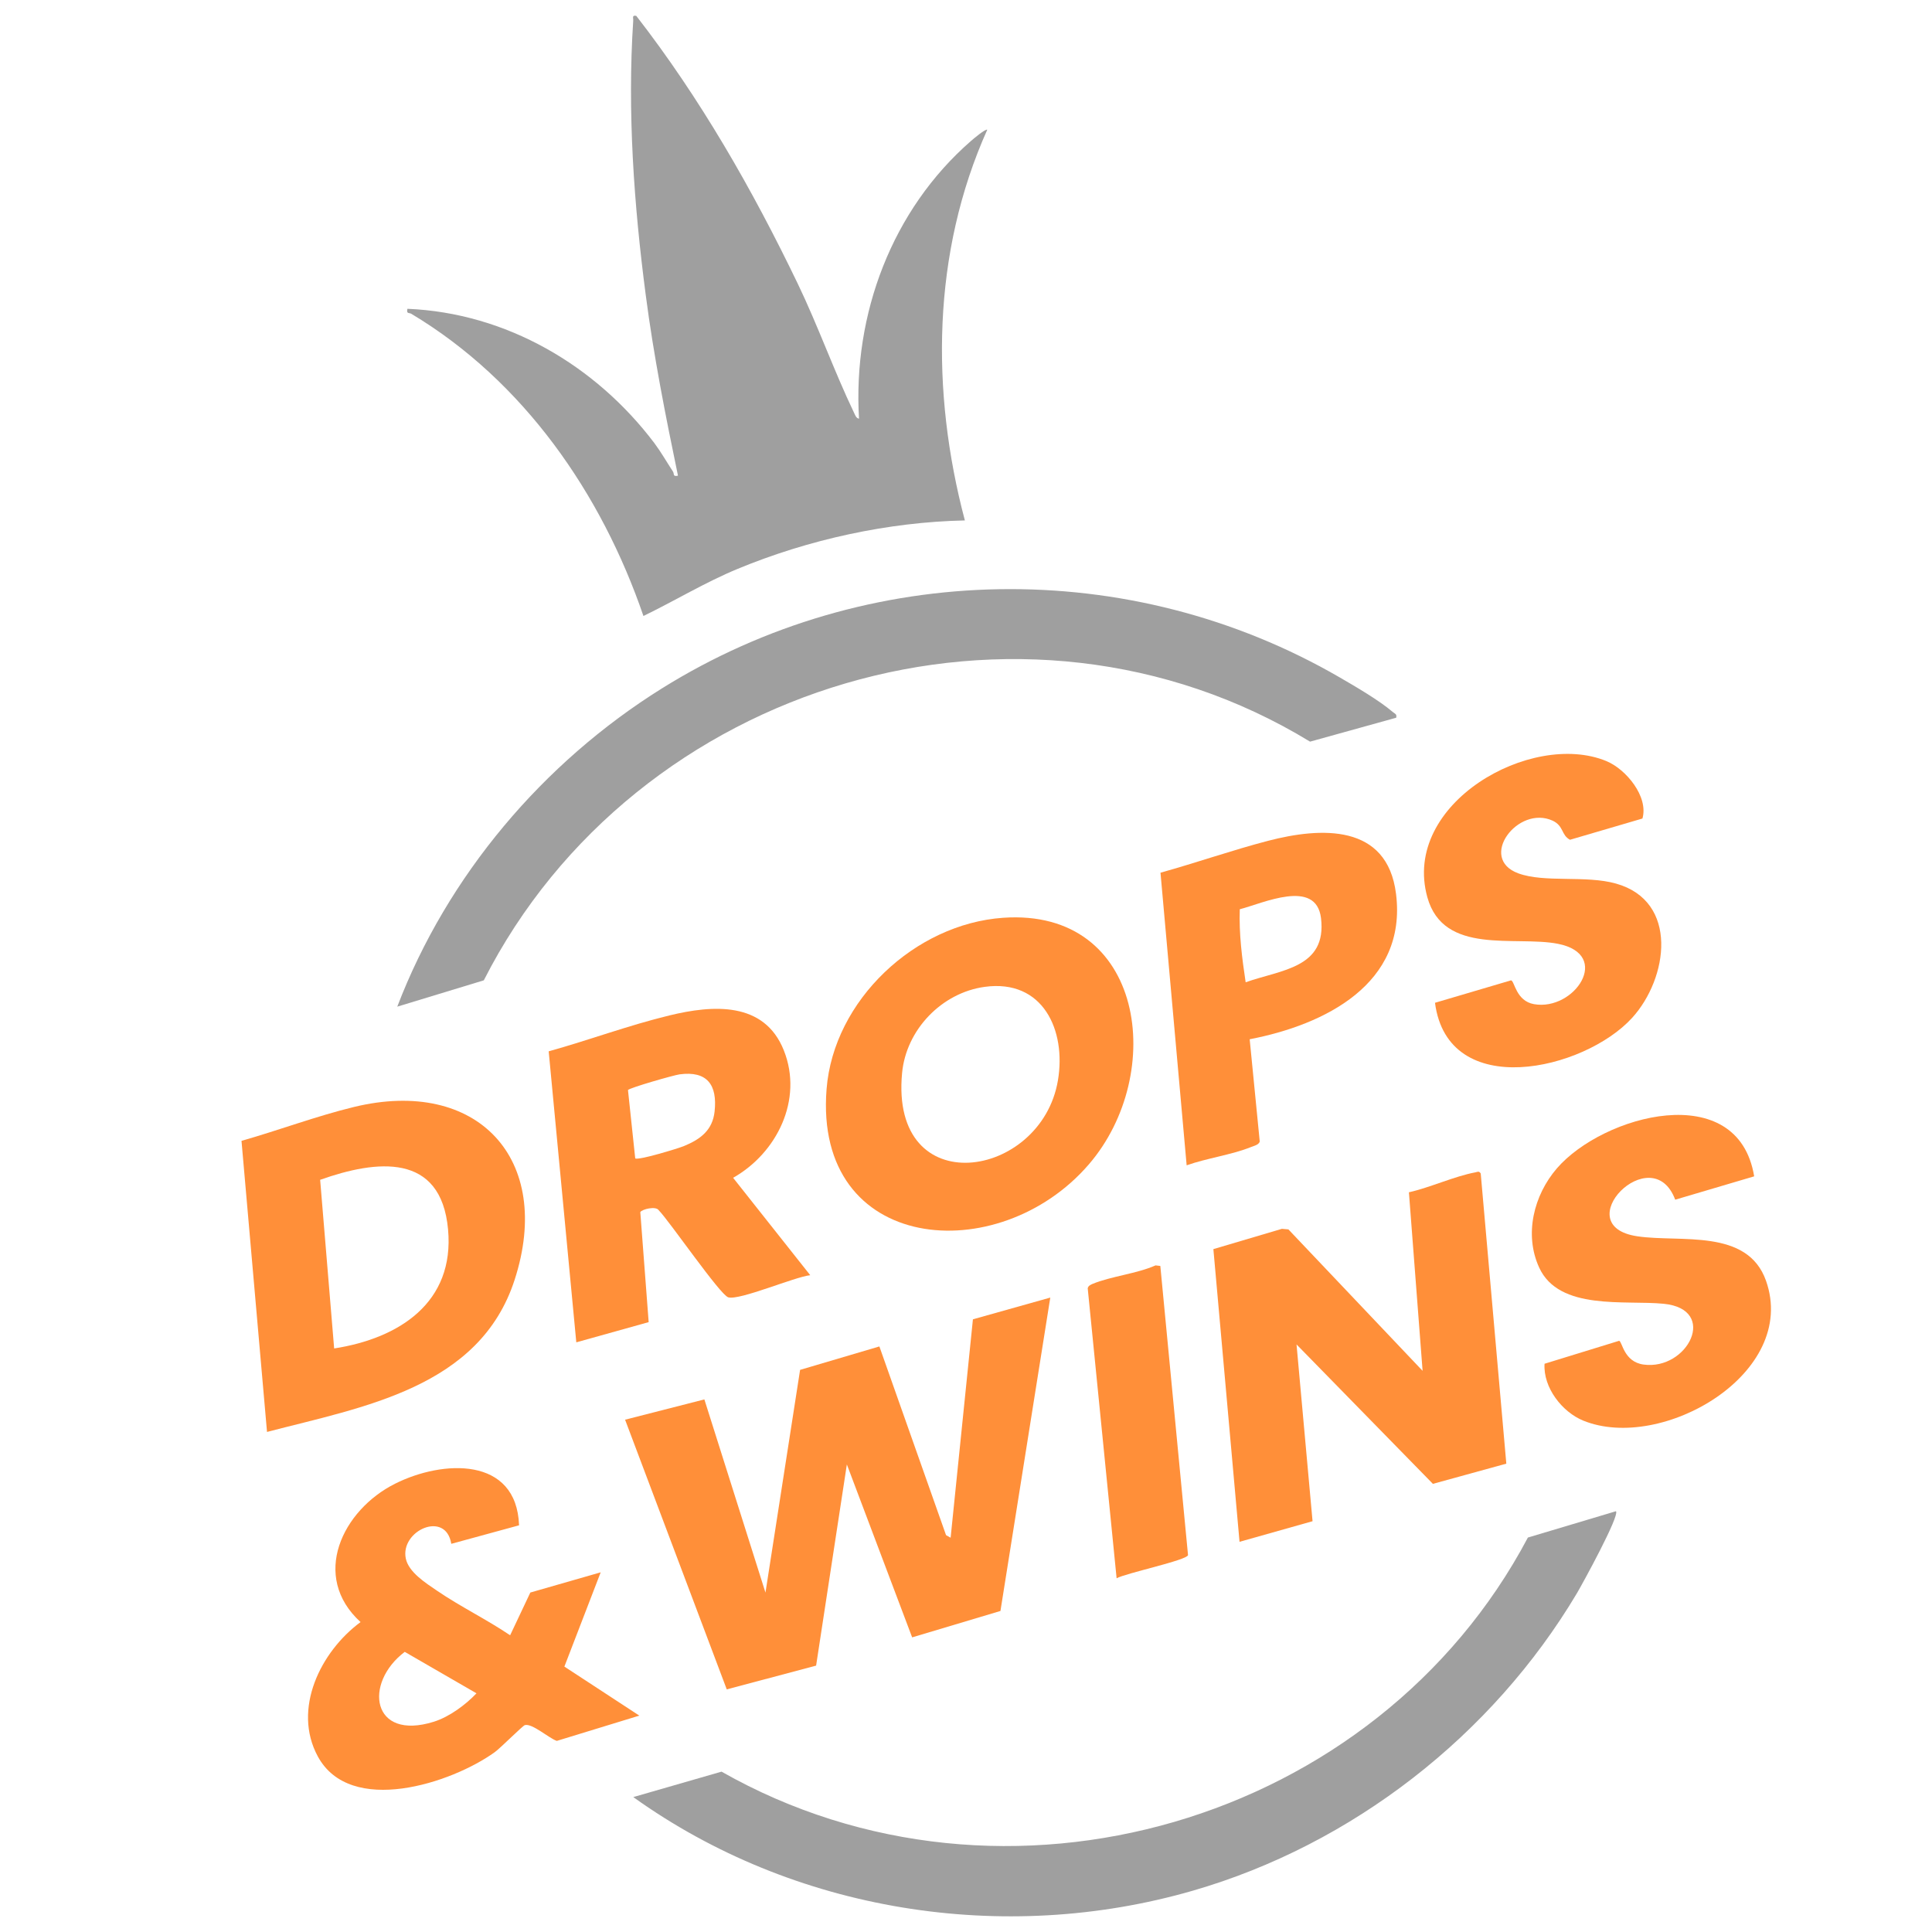 <svg width="24" height="24" viewBox="0 0 24 24" fill="none" xmlns="http://www.w3.org/2000/svg">
	<path d="M10.671 5.201C10.593 3.905 11.08 2.606 12.062 1.751C12.085 1.73 12.247 1.594 12.264 1.612C11.579 3.139 11.561 4.861 11.986 6.465C11.033 6.485 10.043 6.702 9.163 7.067C8.759 7.234 8.385 7.462 7.993 7.652C7.472 6.131 6.505 4.734 5.111 3.899C5.079 3.88 5.047 3.904 5.061 3.836C6.289 3.887 7.4 4.539 8.13 5.506C8.214 5.619 8.283 5.741 8.36 5.858C8.379 5.888 8.354 5.924 8.422 5.909C8.268 5.167 8.12 4.42 8.022 3.668C7.875 2.55 7.792 1.385 7.866 0.259C7.869 0.222 7.847 0.186 7.904 0.197C8.699 1.221 9.348 2.356 9.91 3.524C10.162 4.048 10.361 4.609 10.608 5.125C10.623 5.155 10.634 5.195 10.671 5.201Z"
	      fill="#9f9f9f"/>
	<path d="M17.344 8.916L16.274 9.213C12.693 7.029 7.89 8.478 6.01 12.178L4.935 12.505C5.558 10.876 6.746 9.473 8.222 8.552C10.776 6.958 14.038 6.904 16.644 8.416C16.841 8.53 17.134 8.701 17.302 8.845C17.328 8.867 17.355 8.869 17.344 8.916Z"
	      fill="#9f9f9f"/>
	<path d="M13.047 16.119L12.428 20.012L11.331 20.34L10.52 18.192L10.138 20.691L9.028 20.986L7.765 17.636L8.75 17.384L9.509 19.784L9.939 17.017L10.924 16.726L11.752 19.07L11.809 19.102L12.086 16.389L13.047 16.119Z"
	      fill="#FF8F39"/>
	<path d="M20.074 18.773C20.124 18.826 19.656 19.679 19.589 19.792C18.538 21.558 16.797 22.915 14.817 23.487C12.464 24.167 9.854 23.748 7.867 22.324L8.963 22.008C12.476 24.003 17.102 22.649 18.98 19.1L20.074 18.773Z"
	      fill="#9f9f9f"/>
	<path d="M16.106 16.701L16.305 18.897L15.398 19.153L15.073 15.517L15.924 15.265L16.005 15.272L17.672 17.029L17.502 14.811C17.766 14.752 18.069 14.611 18.329 14.563C18.358 14.557 18.372 14.544 18.394 14.577L18.712 18.182L17.8 18.433L16.106 16.701Z"
	      fill="#FF8F39"/>
	<path d="M3.317 17.788L3 14.172C3.461 14.041 3.935 13.863 4.398 13.751C5.929 13.38 6.88 14.396 6.393 15.898C5.958 17.242 4.507 17.477 3.317 17.788ZM4.151 16.751C4.957 16.626 5.649 16.182 5.566 15.273C5.479 14.313 4.677 14.408 3.977 14.656L4.151 16.751Z"
	      fill="#FF8F39"/>
	<path d="M12.461 11.401C14.222 11.278 14.494 13.34 13.527 14.463C12.405 15.768 10.106 15.573 10.268 13.529C10.355 12.425 11.368 11.477 12.461 11.401ZM12.233 12.259C11.698 12.332 11.256 12.792 11.206 13.33C11.054 14.944 12.934 14.654 13.142 13.421C13.247 12.799 12.957 12.16 12.233 12.259Z"
	      fill="#FF8F39"/>
	<path d="M7.011 20.703L7.462 19.532L6.588 19.783L6.337 20.314C6.046 20.117 5.716 19.957 5.427 19.759C5.292 19.667 5.077 19.532 5.041 19.361C4.969 19.014 5.538 18.757 5.606 19.178L6.448 18.948C6.417 18.089 5.498 18.135 4.908 18.431C4.253 18.759 3.855 19.581 4.479 20.15C3.983 20.516 3.629 21.23 3.948 21.819C4.352 22.564 5.609 22.153 6.146 21.766C6.218 21.714 6.493 21.437 6.52 21.43C6.611 21.405 6.82 21.594 6.917 21.626L7.942 21.312L7.011 20.703ZM5.389 21.388C4.615 21.63 4.513 20.909 5.028 20.52L5.919 21.035C5.782 21.18 5.58 21.328 5.389 21.388Z"
	      fill="#FF8F39"/>
	<path d="M9.107 14.631L10.065 15.841C9.87 15.862 9.189 16.156 9.047 16.116C8.945 16.086 8.317 15.17 8.182 15.033C8.147 14.98 7.978 15.02 7.954 15.057L8.058 16.424L7.159 16.675L6.816 13.06C7.316 12.921 7.811 12.736 8.316 12.614C8.851 12.484 9.493 12.435 9.737 13.048C9.981 13.661 9.649 14.325 9.107 14.631ZM8.442 13.346C8.373 13.355 7.82 13.513 7.801 13.541L7.891 14.39C7.929 14.417 8.421 14.268 8.498 14.236C8.7 14.153 8.852 14.04 8.877 13.807C8.913 13.477 8.785 13.3 8.442 13.346Z"
	      fill="#FF8F39"/>
	<path d="M20.81 14.903C20.522 14.135 19.451 15.228 20.342 15.358C20.875 15.437 21.707 15.256 21.938 15.91C22.345 17.062 20.642 18.043 19.669 17.648C19.405 17.541 19.168 17.236 19.187 16.941L20.113 16.656C20.153 16.663 20.169 16.917 20.417 16.951C20.966 17.026 21.351 16.264 20.667 16.196C20.189 16.148 19.367 16.286 19.12 15.746C18.931 15.334 19.053 14.847 19.34 14.514C19.912 13.851 21.589 13.39 21.791 14.613L20.81 14.903Z"
	      fill="#FF8F39"/>
	<path d="M17.826 12.457L18.771 12.178C18.816 12.188 18.831 12.434 19.056 12.474C19.559 12.563 20.032 11.857 19.352 11.724C18.823 11.621 17.933 11.872 17.731 11.146C17.407 9.981 19.024 9.071 19.954 9.454C20.2 9.555 20.481 9.897 20.403 10.168L19.503 10.432C19.392 10.373 19.428 10.261 19.288 10.195C18.856 9.996 18.354 10.663 18.861 10.849C19.188 10.969 19.698 10.87 20.074 10.976C20.859 11.196 20.722 12.153 20.275 12.644C19.678 13.299 17.987 13.685 17.826 12.457Z"
	      fill="#FF8F39"/>
	<path d="M15.524 12.91L15.649 14.181C15.636 14.223 15.574 14.235 15.538 14.25C15.299 14.346 14.988 14.388 14.741 14.476L14.416 10.841C14.862 10.717 15.304 10.562 15.752 10.445C16.407 10.275 17.233 10.228 17.342 11.104C17.482 12.223 16.454 12.731 15.524 12.91ZM15.474 12.202C15.914 12.046 16.485 12.026 16.41 11.405C16.349 10.908 15.685 11.223 15.401 11.295C15.39 11.598 15.429 11.903 15.474 12.202Z"
	      fill="#FF8F39"/>
	<path d="M14.355 15.719L14.414 15.726L14.758 19.318C14.748 19.381 13.982 19.543 13.871 19.606L13.512 16.004C13.517 15.974 13.547 15.96 13.572 15.949C13.802 15.854 14.12 15.823 14.355 15.719Z"
	      fill="#FF8F39"/>
</svg>
